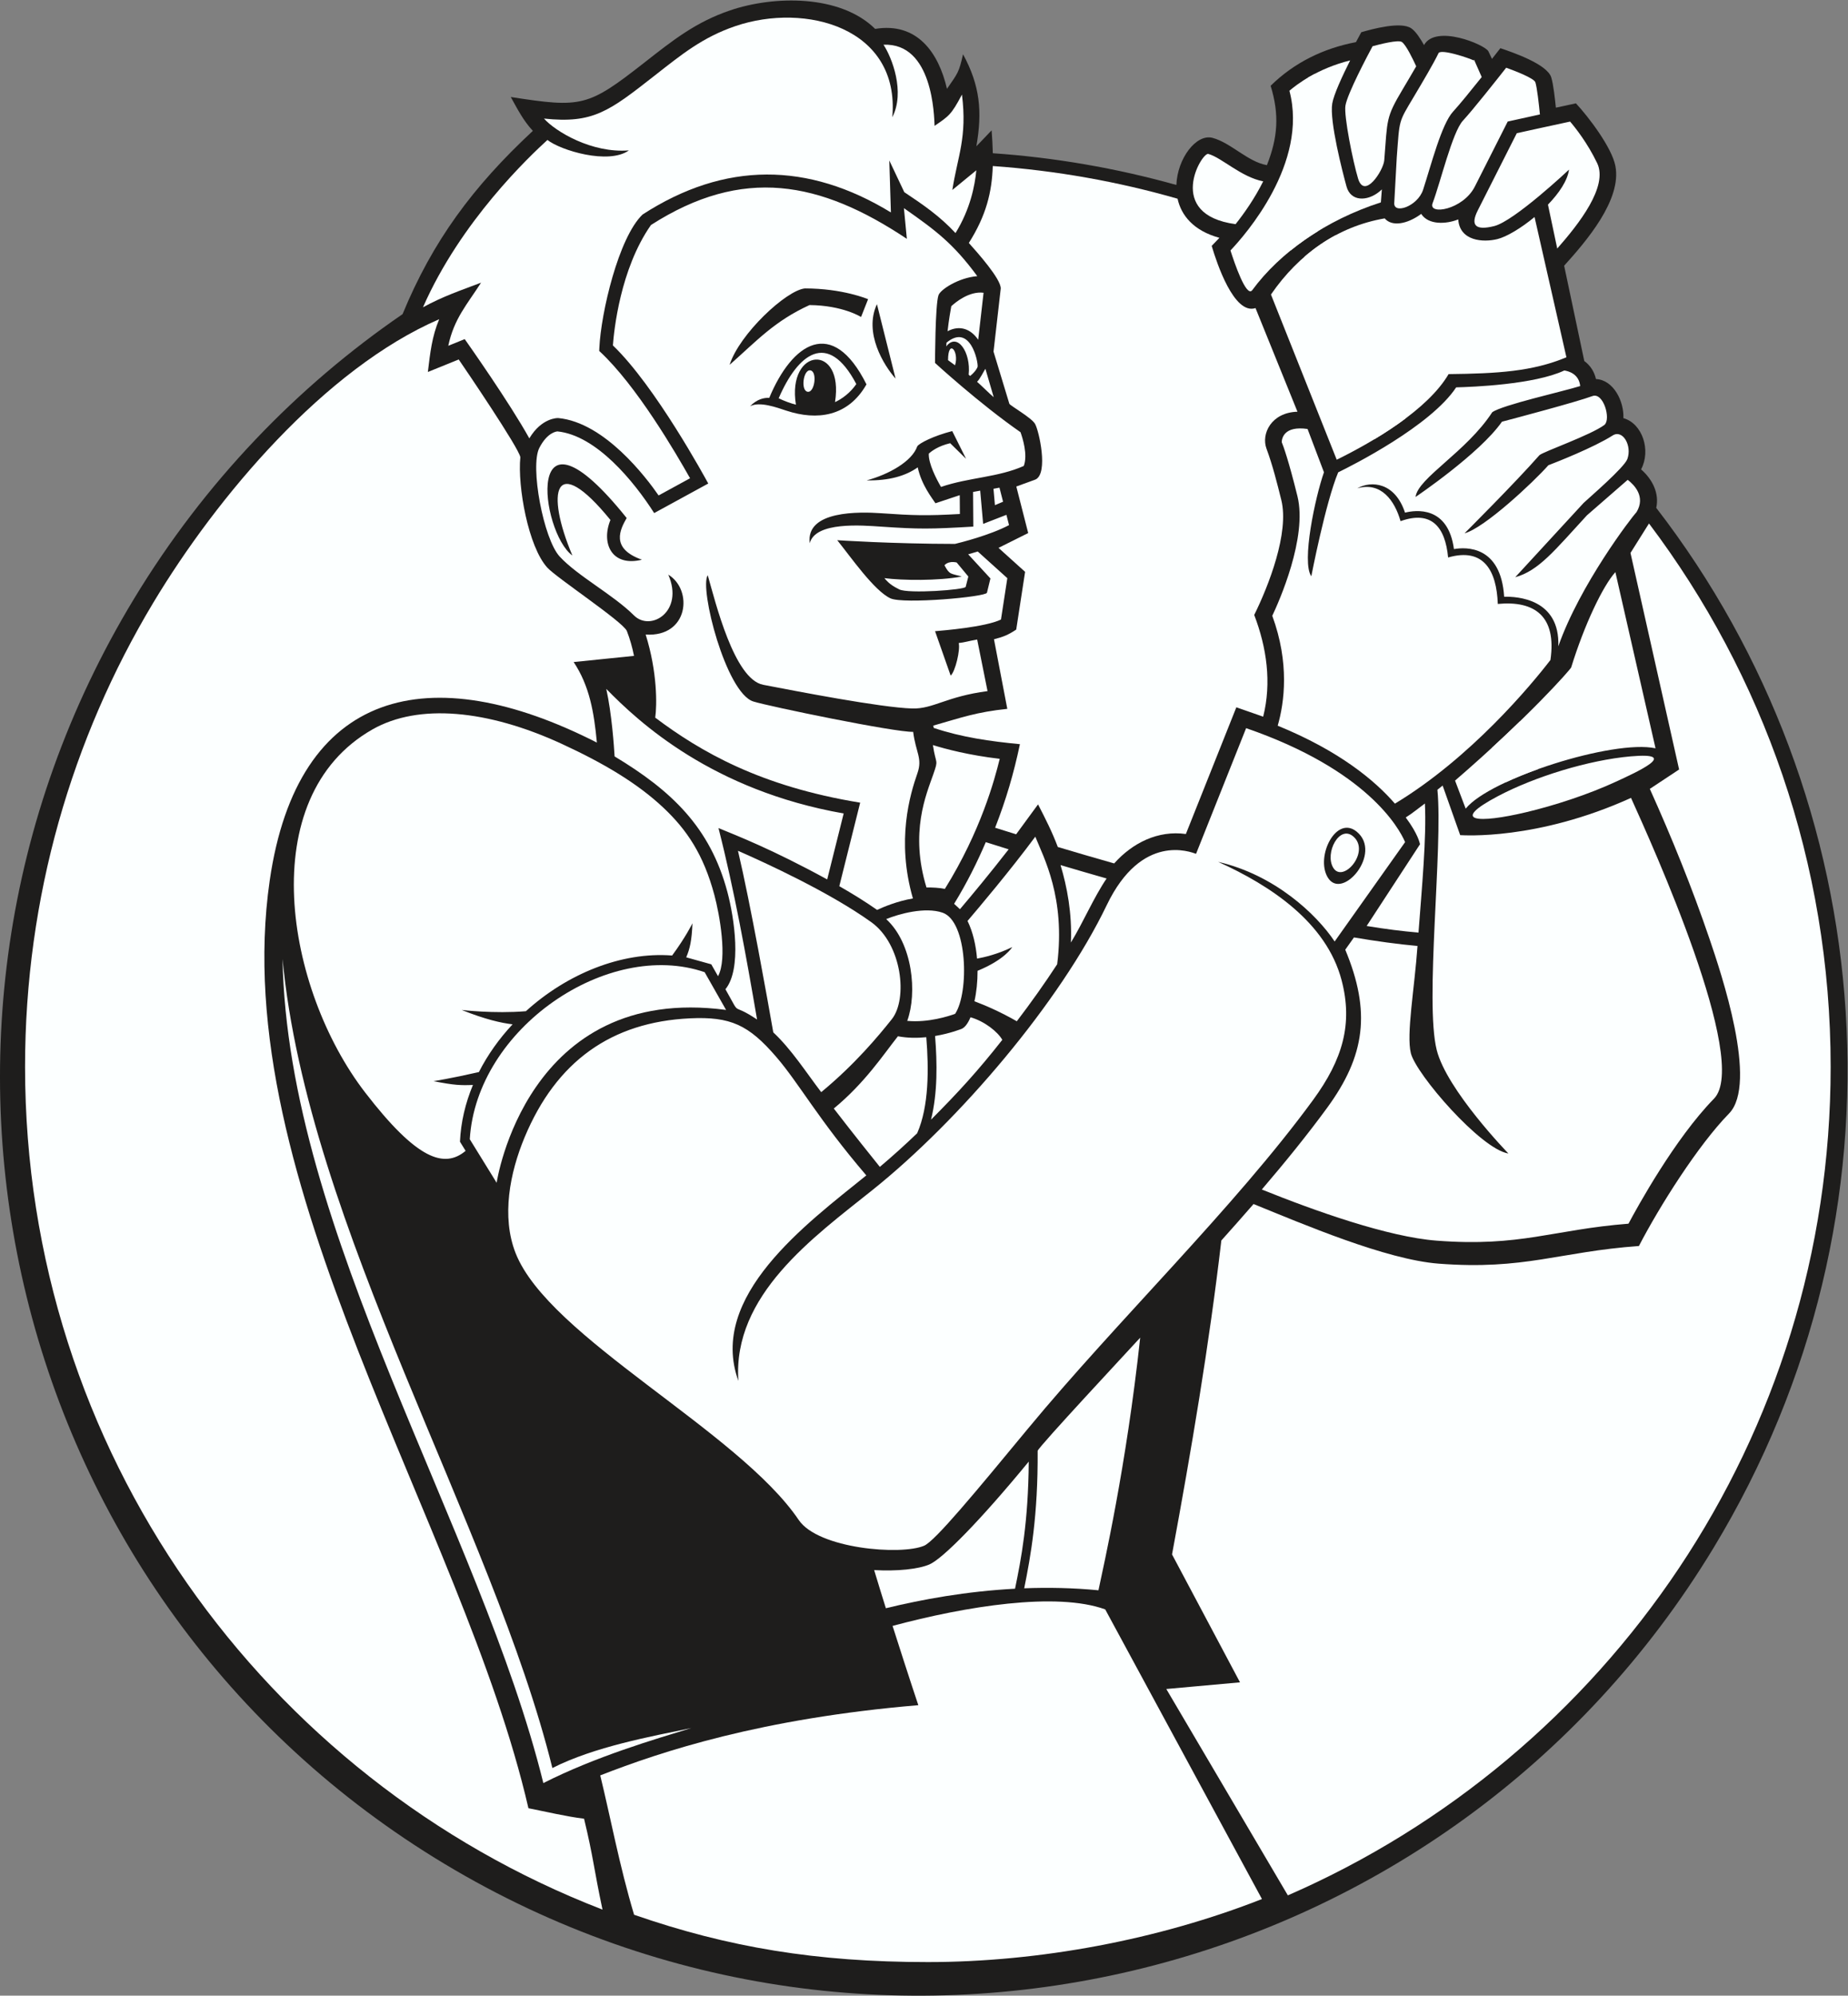 <?xml version="1.0" encoding="UTF-8" standalone="no"?>
<svg
   xmlns:dc="http://purl.org/dc/elements/1.1/"
   xmlns:cc="http://creativecommons.org/ns#"
   xmlns:rdf="http://www.w3.org/1999/02/22-rdf-syntax-ns#"
   xmlns:svg="http://www.w3.org/2000/svg"
   xmlns="http://www.w3.org/2000/svg"
   viewBox="0 0 589.76 636.6"
   height="636.6"
   width="589.76"
   xml:space="preserve"
   id="svg2"
   version="1.1"><rect x="0" y="0" width="589.76" height="636.6" fill="#808080" stroke="none"/><defs
     id="defs6" /><g
     transform="matrix(1.333,0,0,-1.333,0,636.6)"
     id="g10"><g
       transform="scale(0.1)"
       id="g12"><path
         id="path14"
         style="fill:#1e1d1c;fill-opacity:1;fill-rule:evenodd;stroke:none"
         d="M 3965.25,3560.34 C 4504.84,2861.81 4589.23,1874.73 4102.23,1071.29 3468.82,26.328 2108.89,-312.227 1064.73,315.098 20.566,942.43 -312.41,2298.12 320.984,3343.07 c 169.094,278.97 389.993,507.54 642.809,680.88 71.817,174.41 167.877,304.58 311.917,438.58 -23.13,24.99 -36.12,50.98 -52.88,81.01 170.14,-26.31 184.34,-23.76 320.46,82.81 67.63,52.95 122.08,96.46 204.89,124.58 104.32,35.42 263.02,38.46 347.02,-44.37 101.01,16.53 152.03,-57.3 171.96,-143.46 27.04,39.14 28.33,38.83 38.49,82.72 40.46,-74.76 46.57,-136.25 31.88,-220.23 l 36.52,38.19 c 1.44,-19.11 2.48,-37.26 2.86,-54.77 147.38,-10.22 294.59,-35.43 439.45,-75.94 2.42,63.53 47.66,123.14 86.68,112.67 44.12,-11.85 84.21,-57.35 130.08,-65.28 26.03,65.83 30.2,120.86 8.9,189.95 56.5,55.61 126.64,89.69 204.28,104.44 l 12.74,23.72 c 27.27,7.9 95.04,26.32 119.78,9.26 10.87,-7.5 22.08,-25.04 30.45,-40.02 27.91,50.28 145.28,1.28 154.04,-14.82 l 8.63,-18.26 20.1,25.64 c 29.73,-10.03 111.75,-38.08 121.76,-69.76 5.32,-16.84 9.01,-52.71 11.12,-72.59 l 48,10.36 c 30.56,-32.86 86.03,-105.78 94.5,-149.92 15.66,-81.48 -70.37,-180.62 -122.69,-238.63 l 48.22,-228.08 c 14.73,-10.79 23.96,-25.54 27.94,-43.12 42.51,-2.15 67.44,-53.92 65.7,-93.59 45.62,-12.73 66.53,-77.2 42.33,-122.62 28.49,-24.94 43.69,-58.24 36.33,-92.08 v 0" /><path
         id="path16"
         style="fill:#fcffff;fill-opacity:1;fill-rule:evenodd;stroke:none"
         d="m 2376.81,4378.36 c 152.36,-10.83 300.38,-37.41 442.38,-78.2 8.75,-39.77 38,-76.56 100.21,-93.6 l -18.48,-19.26 1.3,-4.31 c 10.05,-33.23 51.55,-161.82 103.61,-144.58 l 100.44,-247.98 c -62.68,-1.75 -87.35,-52.89 -74.14,-88.49 14.49,-39.03 25.47,-82.54 35.48,-122.91 19.34,-78.1 -30.42,-205.26 -64.88,-274.95 29.81,-77.77 42,-161.77 21.44,-243.41 l -64.24,22.42 -120.83,-303.21 c -66.53,9.25 -127.65,-21.03 -171.64,-70.39 -45.08,12.8 -90.07,25.92 -134.96,39.35 -13.8,36.7 -29.55,67.36 -47.29,101.95 l -52.46,-71.59 c -16.78,5.19 -33.56,10.43 -50.32,15.71 26.43,67.86 44.32,128.81 59.38,199.93 -70.65,6.82 -138.63,16.26 -206.38,38.93 -0.36,1.84 -0.77,3.67 -1.15,5.49 67.65,19.28 102.92,32.37 177.31,40.13 l -31.9,166.55 c 21.65,5.46 33.83,10.19 53.26,23.15 l 21.25,138.16 -63.66,57.38 71.08,35.46 -28.44,111.36 46.13,16.84 c 31.04,15.1 8.11,116.99 -1.36,133.2 -8.63,14.76 -58.32,42.69 -61.43,47.91 l -37.89,124.85 17.26,150.93 c 0.74,22.78 -55.53,85.8 -76.39,109.11 41.44,65.36 55.3,121.5 57.31,184.07 z M 3947.84,3523 c 272.99,-361.85 434.93,-812.2 434.93,-1300.42 0,-887.32 -534.77,-1649.611 -1299.53,-1982.541 l -290.99,493.816 176.45,15.958 -162.72,306.087 c 45.87,247.78 88.82,500.8 118.02,751.26 25.92,28.9 51.68,57.97 77.13,87.27 117.72,-47.79 316.96,-133 443.11,-142.69 206.15,-15.85 288.27,28.46 479.49,42.24 49.55,95.54 141.86,241.53 215.72,317 70.43,71.96 -19.1,336.82 -46.76,418.12 -41.21,121.04 -90.23,242.08 -142.85,358.79 l 70.11,46.38 -116.4,518.22 44.29,70.51 z M 1442.46,205.938 C 633.688,518.535 59.988,1303.5 59.988,2222.58 c 0,406.05 111.992,785.91 306.754,1110.43 152.696,254.42 410.742,560.14 684.738,678.81 -17.42,-41.76 -21.48,-79.62 -27.12,-126.3 l 73.84,29.94 c 15.1,-21.85 144.25,-211.96 147.56,-233.87 -6.92,-69.43 18.83,-214.46 64.78,-264.46 22.45,-24.45 178.23,-127.56 190.04,-150.95 7.57,-19.43 13.25,-39.57 17.31,-60.02 l -144.5,-14.77 c 38.01,-57.01 48.88,-120.59 55.61,-192.73 -400.62,204.1 -716.758,129.04 -783.254,-329.95 -104.734,-722.92 461.614,-1535.88 619.404,-2220.163 40.48,-7.961 91.5,-20.043 133.16,-25.082 22.72,-94.363 22.7,-116.309 44.15,-217.527 z M 3271.91,2559.77 c 47.41,-7.71 82.61,-12.13 124.11,-15.86 8.03,106.6 19.47,227.86 15.32,308.99 -16.88,-12.37 -28.55,-22.55 -45.85,-33.43 30.2,-40.74 33.2,-61.09 34.18,-64.04 l -127.76,-195.66 v 0" /><path
         id="path18"
         style="fill:#fcffff;fill-opacity:1;fill-rule:evenodd;stroke:none"
         d="m 2646.02,924.344 c -117.06,42.441 -333.77,7.539 -509.12,-39.473 40.64,-127.574 61.66,-189.726 61.66,-189.726 -375.65,-31.68 -614.16,-110.457 -761.51,-168.016 23.39,-95.266 46.65,-219.258 81.05,-333.488 224.83,-78.028 436.43,-113.25 703.28,-113.25 266.84,0 552.13,53.488 799.89,150.839 l -375.25,693.114 v 0" /><path
         id="path20"
         style="fill:#fcffff;fill-opacity:1;fill-rule:evenodd;stroke:none"
         d="m 3529.09,4632.74 c -0.11,0.14 -0.11,0.02 -0.09,-0.2 l 0.09,0.2 v 0" /><path
         id="path22"
         style="fill:#fcffff;fill-opacity:1;fill-rule:nonzero;stroke:none"
         d="m 1132.27,2179.38 c -29.53,-1.22 -44.59,-0.67 -94.36,9.05 0,0 41.05,6.34 108.61,21.79 21.07,41.4 48.58,79.88 80.7,114.25 -26.72,3.06 -65.08,11.6 -121.91,34.34 0,0 77.37,-9.27 153.75,-2.94 98.3,89.24 228.67,142.68 350.08,133.24 32.68,44.34 48.68,77.12 48.68,77.12 -1.71,-40.88 -6.01,-60.6 -14.93,-81.46 l 59.97,-16.71 16.16,-28.43 c 23.02,41.68 3.53,148.16 -8.53,193.48 -26.15,98.25 -66.57,157.23 -122.01,209.49 -62.03,58.46 -142.89,106.61 -243.64,153.03 -177.91,81.98 -342.92,97.01 -452.656,34.82 -286.661,-162.49 -208.723,-621.61 -17.942,-869.18 124.149,-161.09 189.428,-182.34 240.468,-139.61 l -13.51,21.89 c 2.12,47.11 13.12,92.79 31.07,135.83 z m 1282.57,563.86 c -19.89,6.17 -38.2,11.92 -54.78,17.17 -20.04,-46.98 -44.99,-97.44 -75.8,-147.55 l 13.96,-12.93 c 28.8,33.88 72.22,86.16 116.62,143.31 z m 234.48,-69.79 c -38.56,10.98 -75.51,21.76 -110.3,32.09 15.71,-51.97 27.8,-115.75 24.81,-185.36 30.21,49.66 54.24,107.12 85.49,153.27 z m 728.43,-418.09 c -11.23,45.06 8.56,153.24 15.93,256.61 -46.83,4.22 -98.14,11.28 -152.18,20.41 l -20.8,-29.32 c 61.93,-148.67 47.82,-253.74 -43.48,-378.51 -47.01,-64.24 -99.96,-129.53 -156.31,-195.38 128.25,-51.63 302.06,-113.43 418.6,-122.39 201.26,-15.48 277.85,26.35 459.28,40.61 20.21,37.98 110.62,203.05 204.65,299.11 87.08,88.97 -148.63,609.3 -198.6,719.8 -225.76,-102.21 -401.58,-89.27 -408.97,-89.11 l -42.04,118.63 c -4.14,-3.38 -8.3,-6.73 -12.49,-10.04 13.5,-138.93 -30.56,-507.15 -1.71,-622.65 23.91,-95.72 171.3,-247.43 171.7,-247.79 -65.99,10.25 -220.98,189.48 -233.58,240.02 z M 2120.88,927.148 c 85.62,20.957 192.45,40.489 309.21,46.707 14.58,70.105 31.84,159.865 32.83,304.185 -116.81,-142.06 -206.27,-232.57 -237.92,-246.14 -26.21,-11.22 -77.05,-16.61 -132.19,-13.46 9.76,-32.456 19.17,-62.952 28.07,-91.292 z m 331.15,47.715 c 57.5,2.207 117.2,1.075 177.78,-4.777 11.69,55.814 66.6,294.864 99.91,604.484 -31.11,-34 -241.4,-259.18 -245.49,-270.68 1.02,-154.51 -16.75,-253.07 -32.2,-329.027 z m 726.56,1701.387 c -29.46,49.8 20.19,149.47 69.47,109.28 62.88,-51.3 -35.21,-167.19 -69.47,-109.28 z M 1812.5,2335.95 c -25.88,150.93 -54.68,310.71 -92.4,458.18 45.04,-18.67 127.35,-50.26 260.29,-122.93 l 39.46,157.84 c -313.9,55.13 -489.83,217.62 -568.35,298.12 13.12,-59.77 18.47,-136.91 19.93,-161.61 135.8,-81.68 228.78,-169.37 270.01,-324.28 16.47,-61.88 35.06,-184.31 -4.68,-232.88 40.54,-71.33 8.96,-27.8 75.74,-72.44 z m 405.57,316 c 12.26,0.24 32.22,-0.73 44.04,-3.39 86.15,138.46 119.24,261.97 131.33,311.26 -73.31,8.48 -129.94,23.58 -159.97,32.87 7.23,-48.49 14.03,-32.34 0.83,-70.19 -16.86,-48.38 -56.43,-138.77 -16.23,-270.55 z m 181.56,-364.63 c -10.83,19.19 -42.33,44.38 -76.15,54.03 -5.84,-13.99 -12.91,-23.81 -20.69,-27.55 -0.13,-0.05 -26.98,-11.04 -64.12,-17.3 5.17,-64.08 6.24,-135.95 -9.73,-200.22 65.13,65.24 112.97,117.55 170.69,191.04 z m -182,6.32 c -21.38,-2.14 -44.84,-2.18 -67.9,2.25 -33.97,-42.75 -78.7,-111.31 -153.54,-172.91 48.91,-63.38 90.94,-115.6 110.24,-139.68 29.99,25.26 59.84,52.19 89.32,80.45 28.28,64.07 28.06,153.84 21.88,229.89 z m 698.67,419.61 c 135.26,-31.04 235.43,-125.19 278.99,-190.57 l 168.66,237.81 c -14.5,34.21 -91.61,173.05 -380.6,272.72 l -119.87,-300.73 c -12.73,4.29 -130.01,51.57 -213.86,-122.87 -111.73,-232.47 -352.99,-515.47 -560.87,-681.7 -141.49,-113.16 -335.04,-251.3 -321.02,-456.74 -73.29,202.39 163.29,376.13 306.32,491.76 -114.84,134.05 -160.51,219.63 -215.8,283.76 -65.9,76.43 -109.29,96.71 -206.47,92.11 -187.8,-8.91 -320.04,-102.62 -395.96,-285.05 -35.04,-84.23 -55.9,-189.43 -21.33,-277.02 79.53,-201.47 533.78,-425.28 677.79,-638.43 46.58,-68.92 244.89,-85.23 300.18,-61.54 26.34,11.29 122.88,128.08 247.57,278.94 214.42,259.44 494.07,528.69 683.67,787.78 71.07,97.11 95.52,182.32 68.27,286.32 -36.31,138.49 -170.58,227.01 -295.67,283.45 v 0" /><path
         id="path24"
         style="fill:#fcffff;fill-opacity:1;fill-rule:evenodd;stroke:none"
         d="m 3903.87,2965.68 c -100.35,-8.9 -229.17,-48.48 -317.65,-95.21 -117.41,-61.99 -46.67,-65.54 67.42,-38.47 66.9,15.86 148.7,42.26 216.22,73.58 45.58,21.14 156.72,71 34.01,60.1 z M 3232.4,4631.13 c -78.05,-19.4 -128.02,-57.61 -145.4,-72.63 45.87,-173.39 -106.48,-345.77 -141.13,-382.17 9.07,-28.5 38.02,-114.17 52.2,-94.94 66.69,90.41 175.63,167.29 307.88,210.04 l 2.37,31.05 c -0.57,-0.54 -5.69,-4.93 -5.69,-5.1 -29.37,-24.06 -68.94,-24.32 -78.93,12 -9.26,33.64 -41.16,156.46 -34.17,198.63 3.54,21.29 24.17,65.8 42.87,103.12 z m 82.74,-378.05 c -111.4,-19.06 -205.08,-84.37 -272.34,-182.19 l 157.45,-395.31 c 88.42,43.5 217.89,119.47 267.84,204.85 116.97,1.32 200.55,6.2 282.07,40.27 l -76.29,335.67 c -32.48,-26.87 -67.05,-47.35 -88.83,-52.79 -33.99,-8.5 -90.32,-4.95 -93.88,47.05 -28.52,-11.47 -71.36,-13.78 -88.63,13.2 -33.9,-25.08 -70.62,-30.84 -87.39,-10.75 z M 3509,2840.55 c 58.29,72.27 353.81,166 454.51,144.45 l -96.13,421.61 c -30.09,-33.48 -74.14,-125.56 -105.78,-228.03 -2.23,-5.62 -104.05,-120.87 -278.05,-270.87 l 25.45,-67.16 v 0" /><path
         id="path26"
         style="fill:#fcffff;fill-opacity:1;fill-rule:evenodd;stroke:none"
         d="m 3131.57,4590.06 c 14.81,-80.38 15.39,-202.86 -76.82,-307.29 0,0 -9.86,-35.49 35.16,-106.47 20.34,16.44 42.26,31.91 65.58,46.22 -12.13,25.37 -36.53,80.2 -38.04,114 0,0 78.33,79.86 30.21,262.49 -5.72,-2.99 -11.08,-6 -16.09,-8.95 z m -8.61,-428.83 167.13,-436.9 c 25.21,15.12 50.65,31.77 74.54,49.63 l -166.11,439.3 c -26.86,-14.29 -52.1,-31.73 -75.56,-52.03 z m 449.3,-1174.55 31.91,-83.43 c 23.75,11.12 50.15,21.83 77.71,31.71 l -43.25,114.36 c -19.91,-19.32 -42.08,-40.31 -66.37,-62.64 v 0" /><path
         id="path28"
         style="fill:#fcffff;fill-opacity:1;fill-rule:nonzero;stroke:none"
         d="m 2332.9,2379.65 c 27.23,-10.27 62.97,-25.79 101.44,-47.88 34.42,45.07 66.85,90.82 96.64,136.4 20.17,159.58 -32.32,255.3 -52.37,305.34 -59.27,-80.22 -138.48,-173.8 -162.25,-201.64 12.94,-26.48 20.09,-58.23 22.77,-90.14 16.28,2.9 49.52,10.41 84.24,27.52 0,0 -17.3,-29.92 -82.99,-56.71 0.07,-26.29 -2.68,-51.57 -7.48,-72.89 z m -366.85,-217.51 c 80.88,66.68 137.22,134.66 169.07,174.64 38.61,48.49 24.69,179.18 -49.19,232.15 -100.41,71.99 -255.07,142.75 -319.14,170.77 30.01,-126.86 71.75,-361.57 84.53,-434.56 43.23,-40.26 78.57,-95.6 114.73,-143 z m 205.96,170.58 c 50.32,-4.78 99.96,11.47 114.65,16.83 33.91,50.98 30.1,221.55 -30.2,242.13 -41.96,14.34 -104.2,-2.91 -134.82,-15.43 63.58,-58.08 74.68,-177.16 50.37,-243.53 v 0" /><path
         id="path30"
         style="fill:#fcffff;fill-opacity:1;fill-rule:nonzero;stroke:none"
         d="m 2359.13,3893.19 c -3.35,-4.91 -13.21,-25.1 -19.96,-31.1 8.45,-7.05 30.69,-29.42 39.9,-36.89 l -19.94,67.99 z m 598.98,346.08 c 20.75,26.11 45.69,61.53 66.12,102.45 -53.01,10.27 -99.88,57.15 -131.46,65.62 -15.76,4.24 -104.22,-145.23 65.34,-168.07 z m 432.42,377.74 c -7.31,16.03 -24.12,51.17 -34.26,58.16 -8.63,5.96 -53.36,-5.51 -70.2,-10.13 -12.87,-23.94 -60.17,-113.32 -64.96,-142.16 -4.04,-24.4 17.94,-134.02 30.37,-174.77 15.35,-50.29 60.04,19.07 62.52,43.48 7.96,99.68 3.43,101.91 44.09,170.27 10.37,17.42 21.99,36.98 32.44,55.15 z m 16.48,-295.42 c 19.43,59.58 44.16,157.23 71.95,187.16 14.51,15.63 43.85,51.77 68.42,82.54 l -18.29,41.45 -0.77,-1.64 c -12.42,5.91 -75.42,27.18 -84.01,18.01 -12.24,-25.52 -37.93,-68.7 -58.65,-103.54 -38.34,-64.46 -34.57,-53.69 -41.66,-146.36 l -5.95,-108.04 c -3.34,-29.55 55.84,-9.81 68.96,30.42 z m 123.95,7.74 78.67,155.53 77.09,16.97 c -2.45,24.65 -6.82,64.05 -10.84,76.81 -3.13,9.9 -48.75,27.36 -69.9,34.99 -20.52,-26.09 -79.93,-101.2 -103.59,-126.69 -25.26,-27.21 -54.03,-148.67 -72.6,-197.46 -11.29,-29.65 72.85,-16.17 101.17,39.85 z m 175.02,-43.33 22.2,-105.06 c 52.2,59.23 122.33,148.67 95.58,204.38 -23.3,48.55 -52.45,85.04 -64.78,99.43 -60.18,-12.93 -109.52,-23.8 -127.61,-27.81 l -93.4,-184.68 c -18.56,-36.69 -4.68,-48.59 39.3,-37.6 48.39,12.09 178.75,134.76 179.12,135.11 -3.64,-26.5 -24.09,-56.53 -50.41,-83.77 z M 3339.59,2852.54 c -48.27,55.73 -133.29,126.32 -280.63,186.55 16.14,56.09 28.56,149.79 -12.99,263.02 15.57,32.89 84.75,187.25 60.19,286.41 -21.4,86.41 -33.62,119.51 -37.55,129.1 0.26,8.68 5.08,39.74 61.83,31.51 l 39.25,-103.56 c -21.03,-59.96 -54.08,-215.03 -30.28,-248.93 0.08,0.64 34.25,176.98 64.36,248.74 33.89,16.54 221.19,110.87 282.47,203.35 37.74,0.92 187.26,6.64 258.88,40.39 9.67,-1.41 35.09,-7.89 38.02,-37.29 -40.6,-12.79 -186.32,-45.17 -210.58,-62.65 -61.56,-94.71 -178.24,-157.5 -183.54,-202.7 0.44,0.33 153.28,103.27 206.81,180.06 31.25,8.22 178.55,47.23 216.65,61.34 26.08,9.65 44.64,-54.43 29.02,-68.73 -32.46,-24.58 -146.25,-64.07 -155.92,-72.72 -57.94,-66 -178.97,-186.62 -179.31,-186.96 47.4,12.45 164.65,122.1 200.71,162.88 19.3,7.43 108.66,42.46 153.87,71.22 24.03,15.29 46.92,-24.23 35.2,-56.38 -7.42,-20.41 -90.91,-92.05 -104.55,-104.87 l -163.9,-177.93 c 56.65,15.61 94.8,64.69 171.73,148.18 l 97.55,84.89 c 15.75,-12.06 43.32,-40.12 21.34,-76.92 -12.21,-13.08 -135.64,-173.94 -187.46,-321.45 4.29,113.98 -99.18,119.41 -129.63,118.55 -7.94,123.42 -92.11,119.05 -120.23,114.08 -14.12,104.12 -91.78,93.55 -117.14,87.19 -23.97,72.65 -80.6,77.2 -114.4,58.24 57.2,16.35 89.74,-29.44 103.72,-78.59 74.49,26.64 107.02,-14.38 113.85,-86.94 85.88,24.66 116.15,-32.24 118.94,-111.17 87.9,8.33 141.35,-28.98 126.06,-134.15 -46.52,-60.48 -191.52,-234.69 -372.34,-343.76 z m -1240.12,1195.24 44.62,-178.07 c -27.77,31.01 -76.69,109.57 -44.62,178.07 z m 255.28,27.34 c -34.25,4.33 -66.9,-22.6 -77.29,-32.18 -1.8,-9.77 -5.92,-33.37 -8.91,-59.89 29.49,15.63 56.08,5.08 73.34,-20.44 l 12.86,112.51 z m 23.75,-469.09 3.46,-39.21 19.47,8.24 -8.6,33.65 c -4.65,-0.98 -9.42,-1.87 -14.33,-2.68 z m -214.43,671.55 7.02,-73.45 c -207.94,138.63 -393.15,173.74 -612.62,33.12 -73.9,-105.45 -88.66,-254 -91.13,-288.15 101.96,-97.8 221.37,-317.85 228.31,-330.49 l -129.48,-70.72 c -48.41,75.75 -138.19,185.82 -231.45,195.41 -2.6,-0.14 -24.34,-2.36 -43.43,-39.26 -22.91,-44.31 10.02,-218.17 48.48,-260.02 43.01,-46.81 127.82,-91.05 178.07,-141.09 39.61,-39.45 120.58,9.14 82.11,97.59 59.64,-36.16 48.83,-149.97 -54.19,-143.35 28.17,-89.63 27.2,-169.04 22.91,-198.84 108.29,-81.18 250.67,-164.26 490.67,-203.45 l -49.97,-199.86 c 31.91,-18.24 62.93,-37.42 90.47,-56.8 15.33,7.15 48.56,21.14 85.77,27.44 -40.22,138.95 -6.86,249.02 10.8,299.66 12.54,35.99 -3.87,49.02 -10.21,99.07 -42.38,-1.64 -345.73,60.99 -382.65,72.61 -65.56,20.63 -129.75,271.43 -109.15,302.11 18.52,-64.5 63.22,-248.82 132.67,-262.15 79,-15.16 281.7,-54.64 357.02,-56.72 49.97,-1.39 81.36,28.68 180.16,41.59 l -24.8,123.45 c -22.6,-3.99 -29.24,-6.76 -44.24,-8.42 4.28,-15.7 -8.11,-68.39 -19.23,-77.96 l -37.35,106.3 c 18.64,1.65 120.19,9.74 157.79,27.88 l 15.23,99.03 -70.77,63.78 c -8.4,-2.55 -16.17,-4.78 -22.95,-6.66 l 53.26,-57.82 -8.33,-34.15 c -2.43,-10.01 -200.15,-27.82 -231.06,-13.41 -39.06,18.21 -94.75,98.71 -127.36,139.1 0.36,-0.04 132.51,-8.77 281.91,-8.87 12.31,2.97 83.44,20.7 129.38,45 l -6.28,24.57 -55.72,-21.63 -7.04,79.54 c -5.77,-0.94 -11.48,-2.01 -17.08,-3.16 l 0.6,-82.91 c -102.92,-6.04 -129.6,-6.25 -220.64,-0.08 -44.75,3.04 -157.56,12.69 -170.93,-39.66 -10.18,78.86 119.67,75.31 171.16,71.73 77,-5.35 107.96,-6.35 188.24,-1.8 l -0.33,45.03 -58.15,-19.34 c -7.78,12.05 -33.36,43.63 -42.45,85.91 -28.73,-20.52 -68.99,-32.17 -122.09,-31.15 53.17,14.43 108.44,45.34 121,81.46 4.73,7.48 38.63,24.89 83.71,36.51 l 33.16,-66.42 -38.09,37.39 c -28.87,-6.77 -44.96,-19.19 -51.18,-24.95 -1.1,-23.95 18.61,-61.37 29.25,-79.67 67.26,22.93 136.25,22.64 198.14,50.18 10.1,26.44 -2.98,67.4 -7.78,80.72 -99.54,69.22 -204.35,165.51 -204.67,165.79 0,0 0.23,139.5 8.34,162.26 4.82,13.49 47.79,41.65 92.81,45.45 -57.32,77.85 -98.95,109.11 -175.64,162.73 z M 1461.45,3531.4 c -134.81,165.56 -155.85,68.08 -91.13,-85.02 -76.8,55.4 -119.69,401.03 129.99,89.69 -15.15,-26.54 -40.02,-72.95 36.51,-99.74 -72.05,-17.83 -98.38,39.07 -75.37,95.07 z m 612.99,324.46 c -44.17,-77.57 -118.65,-86.95 -191.52,-62.97 -23.98,7.9 -64.36,22.79 -87.31,10.56 16.63,17.17 33.62,20.72 46.09,20.18 54.49,130.77 150.81,196.29 232.74,32.23 z m -12.96,161.25 c -0.12,0.08 -43.64,27.8 -123.42,28.56 -83.89,-38.33 -125.92,-85.24 -191.26,-143.02 23.15,73.5 135.72,178.63 180.23,182.82 90.92,0 151.1,-25.67 151.25,-25.76 l -16.8,-42.6 v 0" /><path
         id="path32"
         style="fill:#fcffff;fill-opacity:1;fill-rule:nonzero;stroke:none"
         d="m 2287.59,4217.98 c 35.22,56.82 46.47,113.72 49.82,150.19 l -57.41,-47.1 c 12.71,81.3 35.9,125.66 23.03,228.32 -25.88,-49.03 -31.57,-51.51 -65.52,-74.86 -1.15,23.38 -3.9,199.17 -122.3,194.12 20.15,-30.63 52.31,-112.83 21.08,-173.49 18.79,214.82 -208.18,274.92 -375.35,218.15 -78.71,-26.73 -128.87,-67.83 -193.23,-118.21 -109.74,-85.92 -147.8,-115.71 -265.37,-103.16 27.79,-31.12 114.54,-83.33 203.34,-76.15 -48.86,-34.84 -163.45,0.08 -195.07,24.95 -42.55,-38.84 -207.5,-194.15 -297.93,-400.37 48.82,26.52 87.71,39.38 139.02,58.86 -33.46,-52.25 -64.6,-85.73 -78.47,-151 l 39.36,15.95 c 8.91,-12.72 106.73,-151.28 154.68,-237.5 29.46,49.47 67.77,48.71 69.15,48.59 111.34,-10.39 211.49,-143.43 240.33,-185.18 l 75.32,41.14 c -32.78,58.07 -128.12,222.48 -217.48,304.61 l 0.34,7.44 c 3.76,83.11 45.81,263.91 103.53,319.13 196.77,127.26 395.93,126.1 594.47,4.93 l -3.85,124.38 35.9,-75.88 c 45.92,-30.53 85.07,-57.5 122.61,-97.86 v 0" /><path
         id="path34"
         style="fill:#fcffff;fill-opacity:1;fill-rule:nonzero;stroke:none"
         d="m 1905.52,3807.27 c -22,137.86 115.96,147.87 93.6,6.13 28.17,13.12 44.65,33.97 50.96,43.27 -68.73,130.27 -140.33,71.61 -185.88,-34.15 14.71,-6.98 28.47,-11.94 41.32,-15.25 z m 380.94,94.28 -16.74,12.27 c 0.1,52.36 27.24,21.58 16.74,-12.27 z m -346.25,-12.15 c 17.07,-2.83 10.31,-54.04 -6.76,-51.21 -17.07,2.83 -10.31,54.04 6.76,51.21 z m 325.34,57.42 c 25.93,34.04 59.29,-13.69 53.55,-67.81 l 3.54,-3.01 c 13.2,10.86 16.92,19.11 17.88,21.92 1.67,12.52 -17.88,104.91 -74.47,57.74 -0.19,-2.96 -0.37,-5.91 -0.5,-8.84 v 0" /><path
         id="path36"
         style="fill:#fcffff;fill-opacity:1;fill-rule:evenodd;stroke:none"
         d="m 1686.99,2449.23 c -231.6,79.64 -546.27,-134.41 -562.29,-399.77 l 64.32,-104.18 c 0,0 70.59,477.23 549.28,413.63 l -51.31,90.32 v 0" /><path
         id="path38"
         style="fill:#fcffff;fill-opacity:1;fill-rule:evenodd;stroke:none"
         d="m 3191.72,2699.45 c -20.67,34.93 15.11,103.96 48.68,74.14 40.97,-36.39 -25.52,-113.3 -48.68,-74.14 v 0" /><path
         id="path40"
         style="fill:#fcffff;fill-opacity:1;fill-rule:evenodd;stroke:none"
         d="m 676.43,2480.92 c 12.175,-655.18 473.25,-1360.28 624.41,-1972.17 125.6,63.652 267.3,105.008 354.16,131.609 -96.93,-20.164 -232.05,-44.675 -332.56,-95.613 C 1179.24,1124.41 736.879,1840.4 676.43,2480.92 v 0" /><path
         id="path42"
         style="fill:#fcffff;fill-opacity:1;fill-rule:evenodd;stroke:none"
         d="m 2117.34,3392.2 c 42.8,-5.65 128.87,-6.73 185.15,3.85 -27,7.82 -28.75,3.62 -41.31,26.83 0,0 7.71,11.37 29.17,6.78 l 27.93,-33.61 -6.31,-24.69 c -1.85,-7.24 -138.21,-17.01 -159.23,-6.03 -10.63,5.55 -23.08,11.55 -35.4,26.87 v 0" /></g></g></svg>